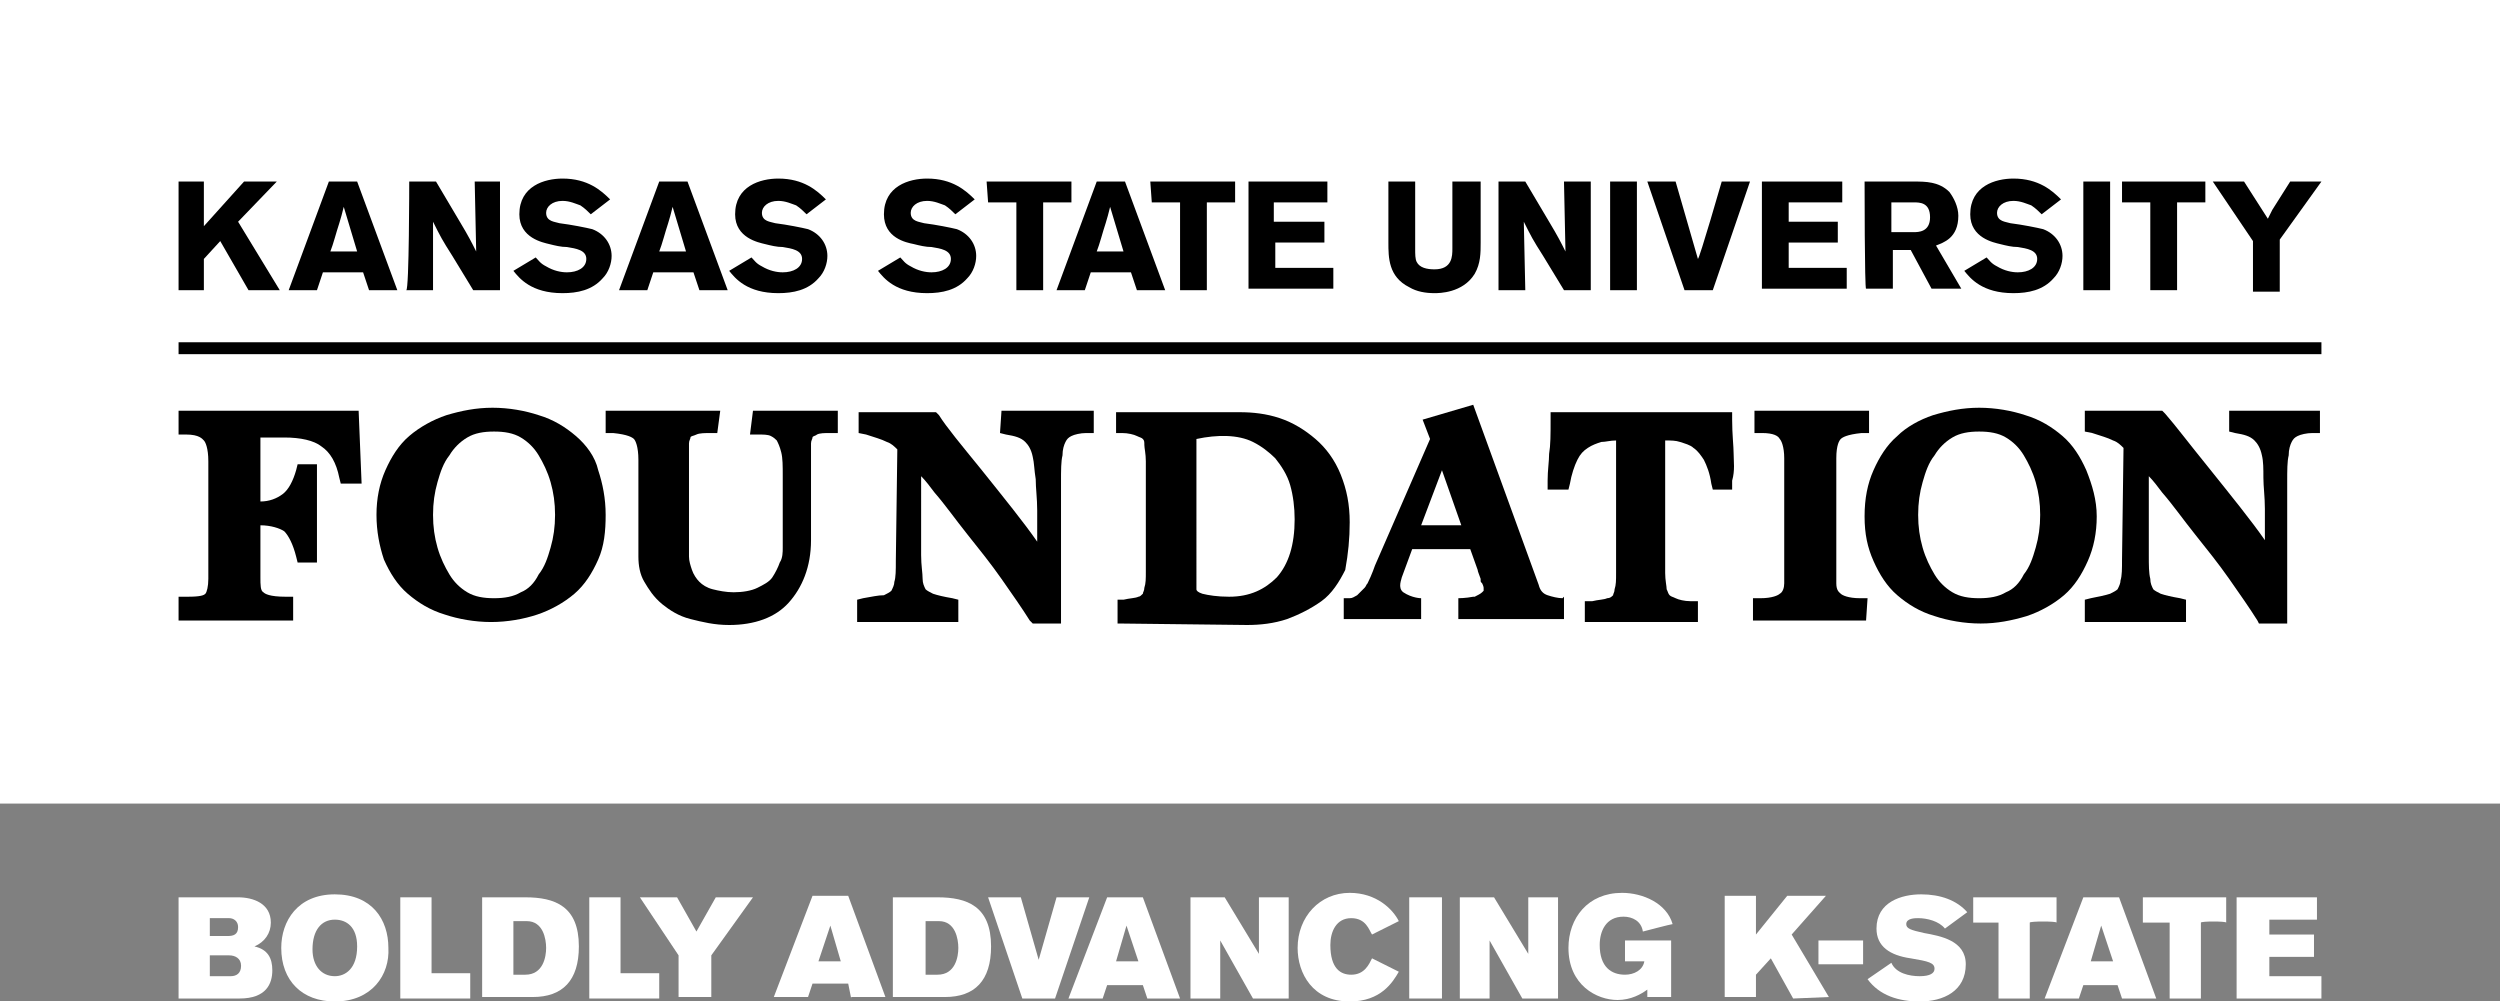 <?xml version="1.0" encoding="utf-8"?>
<!-- Generator: Adobe Illustrator 27.5.0, SVG Export Plug-In . SVG Version: 6.00 Build 0)  -->
<svg version="1.1" id="uuid-08730c0d-ce19-46f0-8b76-b4fda533c4e3"
	 xmlns="http://www.w3.org/2000/svg" xmlns:xlink="http://www.w3.org/1999/xlink" x="0px" y="0px" viewBox="0 0 168 67.3"
	 style="enable-background:new 0 0 168 67.3;" xml:space="preserve">
<rect x="0" y="0" width="168" height="67.3" fill="#808080" stroke="none"/>
<style type="text/css">
	.st0{fill:#FFFFFF;}
</style>
<g id="uuid-c77caf03-6253-485f-bb6e-20929bd7f9de">
	<rect class="st0" width="168" height="54"/>
	<path d="M12,12.2h1.7v3l2.7-3h2.2l-2.6,2.7l2.8,4.6h-2.1l-1.9-3.3l-1.1,1.2v2.1H12L12,12.2L12,12.2z"/>
	<path d="M24,12.2l2.7,7.3h-1.9l-0.4-1.2h-2.7l-0.4,1.2h-1.9l2.7-7.3L24,12.2L24,12.2z M23.1,13.9c-0.1,0.4-0.2,0.8-0.3,1.1
		c-0.2,0.6-0.4,1.4-0.6,1.9H24L23.1,13.9z"/>
	<path d="M27.5,12.2h1.8l1.6,2.7c0.6,1,0.8,1.4,1.1,2l-0.1-4.7h1.7v7.3h-1.8l-1.4-2.3c-0.7-1.1-0.8-1.3-1.3-2.3l0,4.6h-1.8
		C27.5,19.5,27.5,12.2,27.5,12.2z"/>
	<path d="M36,17.3c0.2,0.2,0.3,0.4,0.7,0.6c0.5,0.3,1,0.4,1.4,0.4c0.7,0,1.3-0.3,1.3-0.9c0-0.6-0.7-0.7-1.3-0.8
		c-0.4,0-0.8-0.1-1.2-0.2c-0.4-0.1-2-0.4-2-2c0-1.9,1.7-2.4,2.9-2.4c1.7,0,2.6,0.8,3.2,1.4l-1.3,1c-0.2-0.2-0.4-0.4-0.7-0.6
		c-0.3-0.1-0.7-0.3-1.2-0.3c-0.7,0-1.1,0.4-1.1,0.8c0,0.6,0.6,0.6,0.9,0.7c0.8,0.1,1.8,0.3,2.2,0.4c0.8,0.3,1.3,1,1.3,1.8
		c0,0.5-0.2,1.1-0.6,1.5c-0.7,0.8-1.7,1-2.7,1c-2.1,0-2.9-1-3.3-1.5L36,17.3L36,17.3z"/>
	<path d="M46.2,12.2l2.7,7.3h-1.9l-0.4-1.2h-2.7l-0.4,1.2h-1.9l2.7-7.3L46.2,12.2L46.2,12.2z M45.2,13.9c-0.1,0.4-0.2,0.8-0.3,1.1
		c-0.2,0.6-0.4,1.4-0.6,1.9h1.8L45.2,13.9z"/>
	<path d="M50.5,17.3c0.2,0.2,0.3,0.4,0.7,0.6c0.5,0.3,1,0.4,1.4,0.4c0.7,0,1.3-0.3,1.3-0.9c0-0.6-0.7-0.7-1.3-0.8
		c-0.4,0-0.8-0.1-1.2-0.2c-0.4-0.1-2-0.4-2-2c0-1.9,1.7-2.4,2.9-2.4c1.7,0,2.6,0.8,3.2,1.4l-1.3,1c-0.2-0.2-0.4-0.4-0.7-0.6
		c-0.3-0.1-0.7-0.3-1.2-0.3c-0.7,0-1.1,0.4-1.1,0.8c0,0.6,0.6,0.6,0.9,0.7c0.8,0.1,1.8,0.3,2.2,0.4c0.8,0.3,1.3,1,1.3,1.8
		c0,0.5-0.2,1.1-0.6,1.5c-0.7,0.8-1.7,1-2.7,1c-2.1,0-2.9-1-3.3-1.5L50.5,17.3L50.5,17.3z"/>
	<path d="M60.5,17.3c0.2,0.2,0.3,0.4,0.7,0.6c0.5,0.3,1,0.4,1.4,0.4c0.7,0,1.3-0.3,1.3-0.9c0-0.6-0.7-0.7-1.3-0.8
		c-0.4,0-0.8-0.1-1.2-0.2c-0.5-0.1-2-0.4-2-2c0-1.9,1.7-2.4,2.9-2.4c1.7,0,2.6,0.8,3.2,1.4l-1.3,1c-0.2-0.2-0.4-0.4-0.7-0.6
		c-0.3-0.1-0.7-0.3-1.2-0.3c-0.7,0-1.1,0.4-1.1,0.8c0,0.6,0.6,0.6,0.9,0.7c0.8,0.1,1.8,0.3,2.2,0.4c0.8,0.3,1.3,1,1.3,1.8
		c0,0.5-0.2,1.1-0.6,1.5c-0.7,0.8-1.7,1-2.7,1c-2.1,0-2.9-1-3.3-1.5L60.5,17.3L60.5,17.3z"/>
	<path d="M66.3,12.2H72v1.4h-1.9v5.9h-1.8v-5.9h-1.9L66.3,12.2L66.3,12.2z"/>
	<path d="M75.6,12.2l2.7,7.3h-1.9L76,18.3h-2.7l-0.4,1.2H71l2.7-7.3C73.7,12.2,75.6,12.2,75.6,12.2z M74.6,13.9
		c-0.1,0.4-0.2,0.8-0.3,1.1c-0.2,0.6-0.4,1.4-0.6,1.9h1.8L74.6,13.9z"/>
	<path d="M77.3,12.2H83v1.4h-1.9v5.9h-1.8v-5.9h-1.9L77.3,12.2L77.3,12.2z"/>
	<path d="M83.8,12.2h5.4v1.4h-3.6v1.3H89v1.4h-3.3V18h3.9v1.4h-5.7V12.2L83.8,12.2z"/>
	<path d="M99.5,12.2v4.1c0,0.7,0,1.4-0.4,2.1c-0.8,1.3-2.4,1.3-2.7,1.3c-0.6,0-1.2-0.1-1.7-0.4c-1.4-0.7-1.4-2-1.4-3v-4.1h1.8v4.5
		c0,0.4,0,0.7,0.1,0.9c0.2,0.4,0.7,0.5,1.2,0.5c1.2,0,1.2-0.9,1.2-1.4v-4.5L99.5,12.2L99.5,12.2z"/>
	<path d="M100.7,12.2h1.8l1.6,2.7c0.6,1,0.8,1.4,1.1,2l-0.1-4.7h1.8v7.3h-1.8l-1.4-2.3c-0.7-1.1-0.8-1.3-1.3-2.3l0.1,4.6h-1.8
		L100.7,12.2L100.7,12.2z"/>
	<path d="M110,12.2v7.3h-1.8v-7.3C108.1,12.2,110,12.2,110,12.2z"/>
	<path d="M115.7,12.2h1.9l-2.5,7.3h-1.9l-2.5-7.3h1.9l1.5,5.2C114.2,17.4,115.7,12.2,115.7,12.2z"/>
	<path d="M118.4,12.2h5.4v1.4h-3.6v1.3h3.3v1.4h-3.3V18h3.9v1.4h-5.7V12.2L118.4,12.2z"/>
	<path d="M125.3,12.2h3.3c0.8,0,1.7,0,2.4,0.7c0.3,0.4,0.6,1,0.6,1.6c0,1.5-1,1.8-1.5,2l1.7,2.9h-2l-1.4-2.6h-1.2v2.6h-1.8
		C125.3,19.5,125.3,12.2,125.3,12.2z M127.1,13.6v2h1.5c0.3,0,1.1,0,1.1-1s-0.7-1-1.1-1L127.1,13.6L127.1,13.6z"/>
	<path d="M133.5,17.3c0.2,0.2,0.3,0.4,0.7,0.6c0.5,0.3,1,0.4,1.4,0.4c0.7,0,1.3-0.3,1.3-0.9c0-0.6-0.7-0.7-1.3-0.8
		c-0.4,0-0.8-0.1-1.2-0.2c-0.4-0.1-2-0.4-2-2c0-1.9,1.7-2.4,2.9-2.4c1.7,0,2.6,0.8,3.2,1.4l-1.3,1c-0.2-0.2-0.4-0.4-0.7-0.6
		c-0.3-0.1-0.7-0.3-1.2-0.3c-0.7,0-1.1,0.4-1.1,0.8c0,0.6,0.6,0.6,0.9,0.7c0.8,0.1,1.8,0.3,2.2,0.4c0.8,0.3,1.3,1,1.3,1.8
		c0,0.5-0.2,1.1-0.6,1.5c-0.7,0.8-1.7,1-2.7,1c-2.1,0-2.9-1-3.3-1.5L133.5,17.3L133.5,17.3z"/>
	<path d="M141.8,12.2v7.3h-1.8v-7.3C139.9,12.2,141.8,12.2,141.8,12.2z"/>
	<path d="M142.6,12.2h5.6v1.4h-1.9v5.9h-1.8v-5.9h-1.9L142.6,12.2L142.6,12.2z"/>
	<path d="M148.7,12.2h2.1l1.6,2.5c0.1-0.2,0.1-0.2,0.3-0.6l1.2-1.9h2.1l-2.8,3.9v3.5h-1.8v-3.4L148.7,12.2L148.7,12.2z"/>
	<path d="M24.1,27.6H12v1.6l0.5,0c0.9,0,1.1,0.3,1.2,0.4c0.1,0.1,0.3,0.5,0.3,1.4v7.9c0,0.5-0.1,0.9-0.2,1c-0.1,0.1-0.3,0.2-1.2,0.2
		H12v1.6h7.7v-1.6h-0.5c-1.1,0-1.4-0.2-1.5-0.3c-0.2-0.1-0.2-0.5-0.2-1v-3.5c0.7,0,1.3,0.2,1.6,0.4c0.3,0.3,0.6,0.9,0.8,1.7l0.1,0.4
		h1.3v-6.6H20l-0.1,0.4c-0.2,0.7-0.5,1.3-0.9,1.6s-0.9,0.5-1.5,0.5v-4.3h1.6c1.1,0,2,0.2,2.5,0.6c0.6,0.4,1,1.1,1.2,2.1l0.1,0.4h1.4
		C24.3,32.5,24.1,27.7,24.1,27.6z"/>
	<path d="M38.7,29.3c-0.7-0.6-1.5-1.1-2.5-1.4c-0.9-0.3-2-0.5-3.1-0.5s-2.1,0.2-3.1,0.5c-0.9,0.3-1.8,0.8-2.5,1.4
		c-0.7,0.6-1.2,1.4-1.6,2.3c-0.4,0.9-0.6,1.9-0.6,3s0.2,2.1,0.5,3c0.4,0.9,0.9,1.7,1.6,2.3c0.7,0.6,1.5,1.1,2.5,1.4
		c0.9,0.3,2,0.5,3.1,0.5s2.2-0.2,3.1-0.5c0.9-0.3,1.8-0.8,2.5-1.4c0.7-0.6,1.2-1.4,1.6-2.3c0.4-0.9,0.5-1.9,0.5-3s-0.2-2.1-0.5-3
		C40,30.7,39.4,29.9,38.7,29.3L38.7,29.3z M35,39.8c-0.5,0.3-1.1,0.4-1.8,0.4s-1.3-0.1-1.8-0.4s-0.9-0.7-1.2-1.2
		c-0.3-0.5-0.6-1.1-0.8-1.8c-0.2-0.7-0.3-1.4-0.3-2.2s0.1-1.5,0.3-2.2c0.2-0.7,0.4-1.3,0.8-1.8c0.3-0.5,0.7-0.9,1.2-1.2
		c0.5-0.3,1.1-0.4,1.8-0.4s1.3,0.1,1.8,0.4s0.9,0.7,1.2,1.2c0.3,0.5,0.6,1.1,0.8,1.8c0.2,0.7,0.3,1.4,0.3,2.2s-0.1,1.5-0.3,2.2
		c-0.2,0.7-0.4,1.3-0.8,1.8C35.9,39.2,35.5,39.6,35,39.8L35,39.8z"/>
	<path d="M50.4,29.2h0.5c0.4,0,0.7,0,0.9,0.1c0.2,0.1,0.3,0.2,0.4,0.3c0.1,0.2,0.2,0.4,0.3,0.8c0.1,0.4,0.1,0.9,0.1,1.6v4.8
		c0,0.3,0,0.7-0.2,1c-0.1,0.3-0.3,0.7-0.5,1c-0.2,0.3-0.6,0.5-1,0.7c-0.4,0.2-1,0.3-1.6,0.3c-0.5,0-1-0.1-1.4-0.2
		c-0.4-0.1-0.7-0.3-0.9-0.5c-0.2-0.2-0.4-0.5-0.5-0.8c-0.1-0.3-0.2-0.6-0.2-0.9v-6.5c0-0.5,0-0.8,0-1.1c0-0.2,0.1-0.3,0.1-0.4
		s0.2-0.1,0.4-0.2c0.2-0.1,0.6-0.1,1-0.1l0.4,0l0.2-1.5h-7.7v1.5l0.5,0c1,0.1,1.3,0.3,1.4,0.4c0.1,0.1,0.3,0.5,0.3,1.4v6.5
		c0,0.6,0.1,1.2,0.4,1.7s0.6,1,1.2,1.5c0.5,0.4,1.1,0.8,1.9,1c0.8,0.2,1.6,0.4,2.6,0.4c1.7,0,3.1-0.5,4-1.5s1.5-2.4,1.5-4.2v-5.4
		c0-0.5,0-0.8,0-1.1c0-0.2,0.1-0.3,0.1-0.4c0-0.1,0.2-0.1,0.3-0.2c0.2-0.1,0.5-0.1,0.9-0.1l0.5,0v-1.5h-5.7L50.4,29.2L50.4,29.2z"/>
	<path d="M67.2,29.1l0.4,0.1c0.6,0.1,1,0.2,1.3,0.5c0.2,0.2,0.4,0.5,0.5,1c0.1,0.4,0.1,0.9,0.2,1.5c0,0.6,0.1,1.3,0.1,2.1
		c0,0.6,0,1.3,0,2.1c-0.9-1.3-2.2-2.9-3.8-4.9c-1.3-1.6-2.3-2.8-2.8-3.6l-0.2-0.2h-5.2v1.4l0.5,0.1c0.6,0.2,1,0.3,1.4,0.5
		c0.3,0.1,0.5,0.3,0.7,0.5l-0.1,7.5c0,0.6,0,1.1-0.1,1.4c0,0.2-0.1,0.4-0.2,0.6c-0.1,0.1-0.3,0.2-0.5,0.3C59,40,58.6,40.1,58,40.2
		l-0.4,0.1v1.5h6.8v-1.5l-0.4-0.1c-0.6-0.1-1-0.2-1.3-0.3c-0.2-0.1-0.4-0.2-0.5-0.3c-0.1-0.2-0.2-0.4-0.2-0.7c0-0.4-0.1-0.9-0.1-1.6
		V32c0.3,0.3,0.6,0.7,0.9,1.1c0.7,0.8,1.4,1.8,2.2,2.8c0.8,1,1.6,2,2.3,3c0.7,1,1.4,2,1.9,2.8l0.2,0.2h1.9v-9.5c0-0.8,0-1.4,0.1-1.8
		c0-0.4,0.1-0.7,0.2-0.9c0.1-0.2,0.2-0.3,0.4-0.4c0.2-0.1,0.6-0.2,1-0.2l0.5,0v-1.5h-6.2L67.2,29.1L67.2,29.1z"/>
	<path d="M149.8,27.6v1.4l0.4,0.1c0.6,0.1,1,0.2,1.3,0.5c0.2,0.2,0.4,0.5,0.5,1c0.1,0.4,0.1,0.9,0.1,1.5c0,0.6,0.1,1.3,0.1,2.1
		c0,0.6,0,1.3,0,2.1c-0.9-1.3-2.2-2.9-3.8-4.9c-1.3-1.6-2.2-2.8-2.9-3.6l-0.2-0.2h-5.2v1.4l0.5,0.1c0.6,0.2,1,0.3,1.4,0.5
		c0.3,0.1,0.5,0.3,0.7,0.5l-0.1,7.5c0,0.6,0,1.1-0.1,1.4c0,0.2-0.1,0.4-0.2,0.6c-0.1,0.1-0.3,0.2-0.5,0.3c-0.3,0.1-0.8,0.2-1.3,0.3
		l-0.4,0.1v1.5h6.8v-1.5l-0.4-0.1c-0.6-0.1-1-0.2-1.3-0.3c-0.2-0.1-0.4-0.2-0.5-0.3c-0.1-0.2-0.2-0.4-0.2-0.7
		c-0.1-0.4-0.1-0.9-0.1-1.6V32c0.3,0.3,0.6,0.7,0.9,1.1c0.7,0.8,1.4,1.8,2.2,2.8c0.8,1,1.6,2,2.3,3c0.7,1,1.4,2,1.9,2.8l0.1,0.2h1.9
		v-9.5c0-0.8,0-1.4,0.1-1.8c0-0.4,0.1-0.7,0.2-0.9c0.1-0.2,0.2-0.3,0.4-0.4c0.2-0.1,0.6-0.2,1-0.2l0.5,0v-1.5L149.8,27.6L149.8,27.6
		z"/>
	<path d="M90.7,35.1c0-1.2-0.2-2.2-0.6-3.2c-0.4-1-1-1.8-1.7-2.4c-0.7-0.6-1.5-1.1-2.4-1.4s-1.8-0.4-2.7-0.4h-8.3v1.4l0.4,0
		c0.4,0,0.8,0.1,1,0.2c0.2,0.1,0.3,0.1,0.4,0.2s0.1,0.2,0.1,0.4c0,0.2,0.1,0.6,0.1,1.1v7.4c0,0.5,0,0.8-0.1,1.1
		c0,0.2-0.1,0.3-0.1,0.4c-0.1,0.1-0.2,0.2-0.3,0.2c-0.2,0.1-0.6,0.1-1,0.2l-0.4,0v1.6h0.1c0.1,0,8.1,0.1,8.6,0.1
		c0.9,0,1.8-0.1,2.7-0.4c0.8-0.3,1.6-0.7,2.3-1.2c0.7-0.5,1.2-1.3,1.6-2.1C90.6,37.2,90.7,36.2,90.7,35.1L90.7,35.1z M80.4,29.5
		c1.4-0.3,2.8-0.3,3.8,0.2c0.6,0.3,1.1,0.7,1.5,1.1c0.4,0.5,0.8,1.1,1,1.8c0.2,0.7,0.3,1.5,0.3,2.3c0,1.7-0.4,3-1.2,3.9
		c-0.8,0.8-1.8,1.3-3.2,1.3c-0.8,0-1.4-0.1-1.8-0.2c-0.3-0.1-0.4-0.2-0.4-0.3C80.4,39.6,80.4,29.5,80.4,29.5z"/>
	<path d="M116.5,30.5c0-0.5-0.1-1.3-0.1-2.3v-0.5h-12.2v0.5c0,1,0,1.7-0.1,2.3c0,0.5-0.1,1.1-0.1,1.8v0.6h1.4l0.1-0.4
		c0.1-0.6,0.3-1.2,0.5-1.6c0.2-0.4,0.4-0.6,0.7-0.8c0.3-0.2,0.6-0.3,0.9-0.4c0.3,0,0.6-0.1,1-0.1v8.9c0,0.5,0,0.8-0.1,1.1
		c0,0.2-0.1,0.3-0.1,0.4c-0.1,0.1-0.2,0.2-0.4,0.2c-0.2,0.1-0.6,0.1-1,0.2l-0.5,0v1.4l7.6,0v-1.4l-0.5,0c-0.4,0-0.8-0.1-1-0.2
		c-0.2-0.1-0.3-0.1-0.4-0.2c-0.1-0.1-0.1-0.2-0.2-0.4c0-0.2-0.1-0.6-0.1-1.1v-8.9c0.4,0,0.7,0,1,0.1c0.3,0.1,0.7,0.2,0.9,0.4
		c0.3,0.2,0.5,0.5,0.7,0.8c0.2,0.4,0.4,0.9,0.5,1.6l0.1,0.4h1.3v-0.6C116.6,31.6,116.5,31,116.5,30.5L116.5,30.5z"/>
	<path d="M117.9,29.1l0.5,0c0.8,0,1.1,0.2,1.2,0.4c0.1,0.1,0.3,0.5,0.3,1.3v8.4c0,0.3-0.1,0.6-0.3,0.7c-0.1,0.1-0.5,0.3-1.3,0.3
		l-0.5,0v1.5h7.6l0.1-1.5l-0.5,0c-0.8,0-1.2-0.2-1.3-0.3c-0.1-0.1-0.3-0.2-0.3-0.7v-8.4c0-0.9,0.2-1.2,0.3-1.3
		c0.1-0.1,0.4-0.3,1.4-0.4h0.5v-1.5h-7.7L117.9,29.1L117.9,29.1z"/>
	<path d="M140.2,31.6c-0.4-0.9-0.9-1.7-1.6-2.3s-1.5-1.1-2.5-1.4c-0.9-0.3-2-0.5-3.1-0.5s-2.1,0.2-3.1,0.5c-0.9,0.3-1.8,0.8-2.4,1.4
		c-0.7,0.6-1.2,1.4-1.6,2.3c-0.4,0.9-0.6,1.9-0.6,3.1s0.2,2.1,0.6,3c0.4,0.9,0.9,1.7,1.6,2.3c0.7,0.6,1.5,1.1,2.5,1.4
		c0.9,0.3,2,0.5,3.1,0.5s2.1-0.2,3.1-0.5c0.9-0.3,1.8-0.8,2.5-1.4c0.7-0.6,1.2-1.4,1.6-2.3c0.4-0.9,0.6-1.9,0.6-3
		S140.6,32.6,140.2,31.6L140.2,31.6z M134.8,39.8c-0.5,0.3-1.1,0.4-1.8,0.4s-1.3-0.1-1.8-0.4s-0.9-0.7-1.2-1.2
		c-0.3-0.5-0.6-1.1-0.8-1.8c-0.2-0.7-0.3-1.4-0.3-2.2s0.1-1.5,0.3-2.2c0.2-0.7,0.4-1.3,0.8-1.8c0.3-0.5,0.7-0.9,1.2-1.2
		c0.5-0.3,1.1-0.4,1.8-0.4s1.3,0.1,1.8,0.4c0.5,0.3,0.9,0.7,1.2,1.2c0.3,0.5,0.6,1.1,0.8,1.8c0.2,0.7,0.3,1.4,0.3,2.2
		s-0.1,1.5-0.3,2.2c-0.2,0.7-0.4,1.3-0.8,1.8C135.7,39.2,135.3,39.6,134.8,39.8z"/>
	<rect id="uuid-11cafe60-b03e-425a-8569-99b22a0b8e1e" x="12" y="23" width="144" height="0.8"/>
	<path d="M105,40.2c-0.3,0-0.7-0.1-1-0.2c-0.3-0.1-0.5-0.3-0.6-0.7L99,27.2l-3.4,1l0.5,1.3L92.4,38c0,0-0.2,0.6-0.5,1.2c0,0,0,0,0,0
		c-0.1,0.1-0.1,0.2-0.2,0.3c-0.1,0.1-0.2,0.2-0.3,0.3c-0.1,0.1-0.2,0.2-0.2,0.2c0,0,0,0,0,0c-0.2,0.1-0.3,0.2-0.5,0.2
		c-0.1,0-0.2,0-0.2,0c-0.2,0-0.2,0-0.2,0v1.4h5.2v-1.4c0,0-0.6,0-1.2-0.4c-0.4-0.3-0.1-0.9-0.1-1c0,0,0,0,0,0l0.7-1.9h3.9l0.5,1.4
		l0,0c0,0.1,0.1,0.3,0.2,0.6c0,0,0,0.1,0,0.1c0,0,0,0,0,0c0,0.1,0,0.1,0.1,0.2c0.1,0.2,0.1,0.3,0.1,0.3s0,0.1,0,0.2l0,0
		c0,0,0,0-0.1,0.1c-0.1,0.1-0.3,0.2-0.5,0.3c0,0-0.1,0-0.1,0c-0.5,0.1-1,0.1-1,0.1v1.4h7.1v-1.5L105,40.2L105,40.2z M95.5,35.3
		l1.4-3.7l1.3,3.7H95.5z"/>
	<path class="st0" d="M16,60.3c1,0,2.2,0.4,2.2,1.7c0,0.7-0.4,1.3-1.1,1.6c0.9,0.2,1.2,0.8,1.2,1.6c0,0.9-0.4,1.9-2.2,1.9H12v-6.8
		L16,60.3L16,60.3z M14.1,65.6h1.4c0.4,0,0.7-0.2,0.7-0.7c0-0.5-0.4-0.7-0.8-0.7h-1.3L14.1,65.6L14.1,65.6z M14.1,62.9h1.2
		c0.4,0,0.7-0.1,0.7-0.6c0-0.4-0.3-0.6-0.6-0.6h-1.3V62.9L14.1,62.9z"/>
	<path class="st0" d="M22.5,67.3c-2.2,0-3.6-1.4-3.6-3.6c0-1.8,1.1-3.6,3.6-3.6s3.6,1.7,3.6,3.6C26.2,65.5,25,67.3,22.5,67.3z
		 M22.5,65.6c0.7,0,1.5-0.5,1.5-2c0-1.3-0.7-1.8-1.5-1.8c-0.9,0-1.5,0.7-1.5,2C21,64.9,21.6,65.6,22.5,65.6z"/>
	<path class="st0" d="M26.9,67.1v-6.8h2.1v5.1h2.6v1.7H26.9z"/>
	<path class="st0" d="M32.3,60.3h3c2,0,3.6,0.6,3.6,3.3c0,2.3-1.1,3.4-3.1,3.4h-3.4V60.3z M35.3,65.5c1.2,0,1.4-1.2,1.4-1.8
		c0-0.6-0.2-1.8-1.3-1.8h-0.9v3.6C34.5,65.5,35.3,65.5,35.3,65.5z"/>
	<path class="st0" d="M39.6,67.1v-6.8h2.1v5.1h2.6v1.7H39.6z"/>
	<path class="st0" d="M47.8,64.2v2.8h-2.2v-2.8L43,60.3h2.5l1.3,2.3l1.3-2.3h2.5L47.8,64.2L47.8,64.2z"/>
	<path class="st0" d="M57.2,67.1L57,66.1h-2.4l-0.3,0.9H52l2.6-6.8H57l2.5,6.8H57.2z M55.8,62.2L55,64.6h1.5
		C56.5,64.6,55.8,62.2,55.8,62.2z"/>
	<path class="st0" d="M60,60.3h3c2,0,3.6,0.6,3.6,3.3c0,2.3-1.1,3.4-3.1,3.4H60V60.3z M63,65.5c1.2,0,1.4-1.2,1.4-1.8
		c0-0.6-0.2-1.8-1.3-1.8h-0.9v3.6C62.2,65.5,63,65.5,63,65.5z"/>
	<path class="st0" d="M70.9,67.1h-2.2l-2.3-6.8h2.2l1.2,4.2l1.2-4.2h2.2L70.9,67.1L70.9,67.1z"/>
	<path class="st0" d="M77.1,67.1l-0.3-0.9h-2.4l-0.3,0.9h-2.3l2.6-6.8h2.4l2.5,6.8C79.4,67.1,77.1,67.1,77.1,67.1z M75.7,62.2
		l-0.7,2.4h1.5L75.7,62.2z"/>
	<path class="st0" d="M84.2,67.1l-2.2-3.9v3.9h-2v-6.8h2.3l2.3,3.8v-3.8h2v6.8H84.2L84.2,67.1z"/>
	<path class="st0" d="M94,65.3c-0.4,0.7-1.2,2-3.3,2c-2.5,0-3.5-1.9-3.5-3.6c0-2.1,1.5-3.7,3.5-3.7c1.8,0,2.9,1.1,3.3,1.9l-1.8,0.9
		c-0.2-0.3-0.4-1.1-1.4-1.1c-1,0-1.4,0.9-1.4,1.8c0,1.6,0.7,2,1.4,2c0.9,0,1.2-0.7,1.4-1.1C92.2,64.4,94,65.3,94,65.3z"/>
	<path class="st0" d="M94.7,67.1v-6.8h2.2v6.8H94.7z"/>
	<path class="st0" d="M102.3,67.1l-2.2-3.9v3.9h-2v-6.8h2.3l2.3,3.8v-3.8h2v6.8H102.3z"/>
	<path class="st0" d="M110.4,62.6c-0.1-0.7-0.7-1-1.3-1c-1.2,0-1.6,1-1.6,1.9c0,1.5,0.8,2,1.7,2c0.6,0,1.2-0.3,1.3-0.9h-1.3v-1.4
		h3.1v3.8h-1.6v-0.5c-0.4,0.3-1.1,0.7-2,0.7c-1.4,0-3.3-1-3.3-3.5c0-2,1.3-3.7,3.6-3.7c1.4,0,3,0.7,3.4,2.1
		C112.3,62.1,110.4,62.6,110.4,62.6z"/>
	<path class="st0" d="M120.5,67.1l-1.5-2.7l-1,1.1V67h-2.1v-6.8h2.1v2.6l2.1-2.6h2.6l-2.3,2.6l2.5,4.2L120.5,67.1L120.5,67.1z"/>
	<path class="st0" d="M122.2,64.8v-1.6h3v1.6H122.2z"/>
	<path class="st0" d="M130.7,62.4c-0.4-0.5-1.2-0.7-1.8-0.7c-0.2,0-0.8,0-0.8,0.4c0,0.3,0.3,0.4,1.2,0.6c1.1,0.2,2.8,0.5,2.8,2.1
		c0,1.8-1.5,2.5-3.1,2.5c-1.4,0-2.7-0.4-3.5-1.5l1.6-1.1c0.3,0.7,1.2,0.9,1.9,0.9s1-0.2,1-0.5c0-0.4-0.4-0.5-1.6-0.7
		c-1.4-0.2-2.3-0.8-2.3-2c0-1.8,1.7-2.3,3-2.3s2.4,0.4,3.1,1.2L130.7,62.4L130.7,62.4z"/>
	<path class="st0" d="M136.4,62v5.1h-2.1v-5.1h-1.7v-1.7h5.6v1.7C138.2,61.9,136.4,61.9,136.4,62z"/>
	<path class="st0" d="M142.6,67.1l-0.3-0.9H140l-0.3,0.9h-2.3l2.6-6.8h2.4l2.5,6.8H142.6L142.6,67.1z M141.2,62.2l-0.7,2.4h1.5
		L141.2,62.2z"/>
	<path class="st0" d="M147.9,62v5.1h-2.1v-5.1H144v-1.7h5.6v1.7C149.6,61.9,147.9,61.9,147.9,62z"/>
	<path class="st0" d="M150.3,67.1v-6.8h5.4v1.5h-3.2v1h3v1.5h-3v1.3h3.5v1.5H150.3L150.3,67.1z"/>
</g>
</svg>
